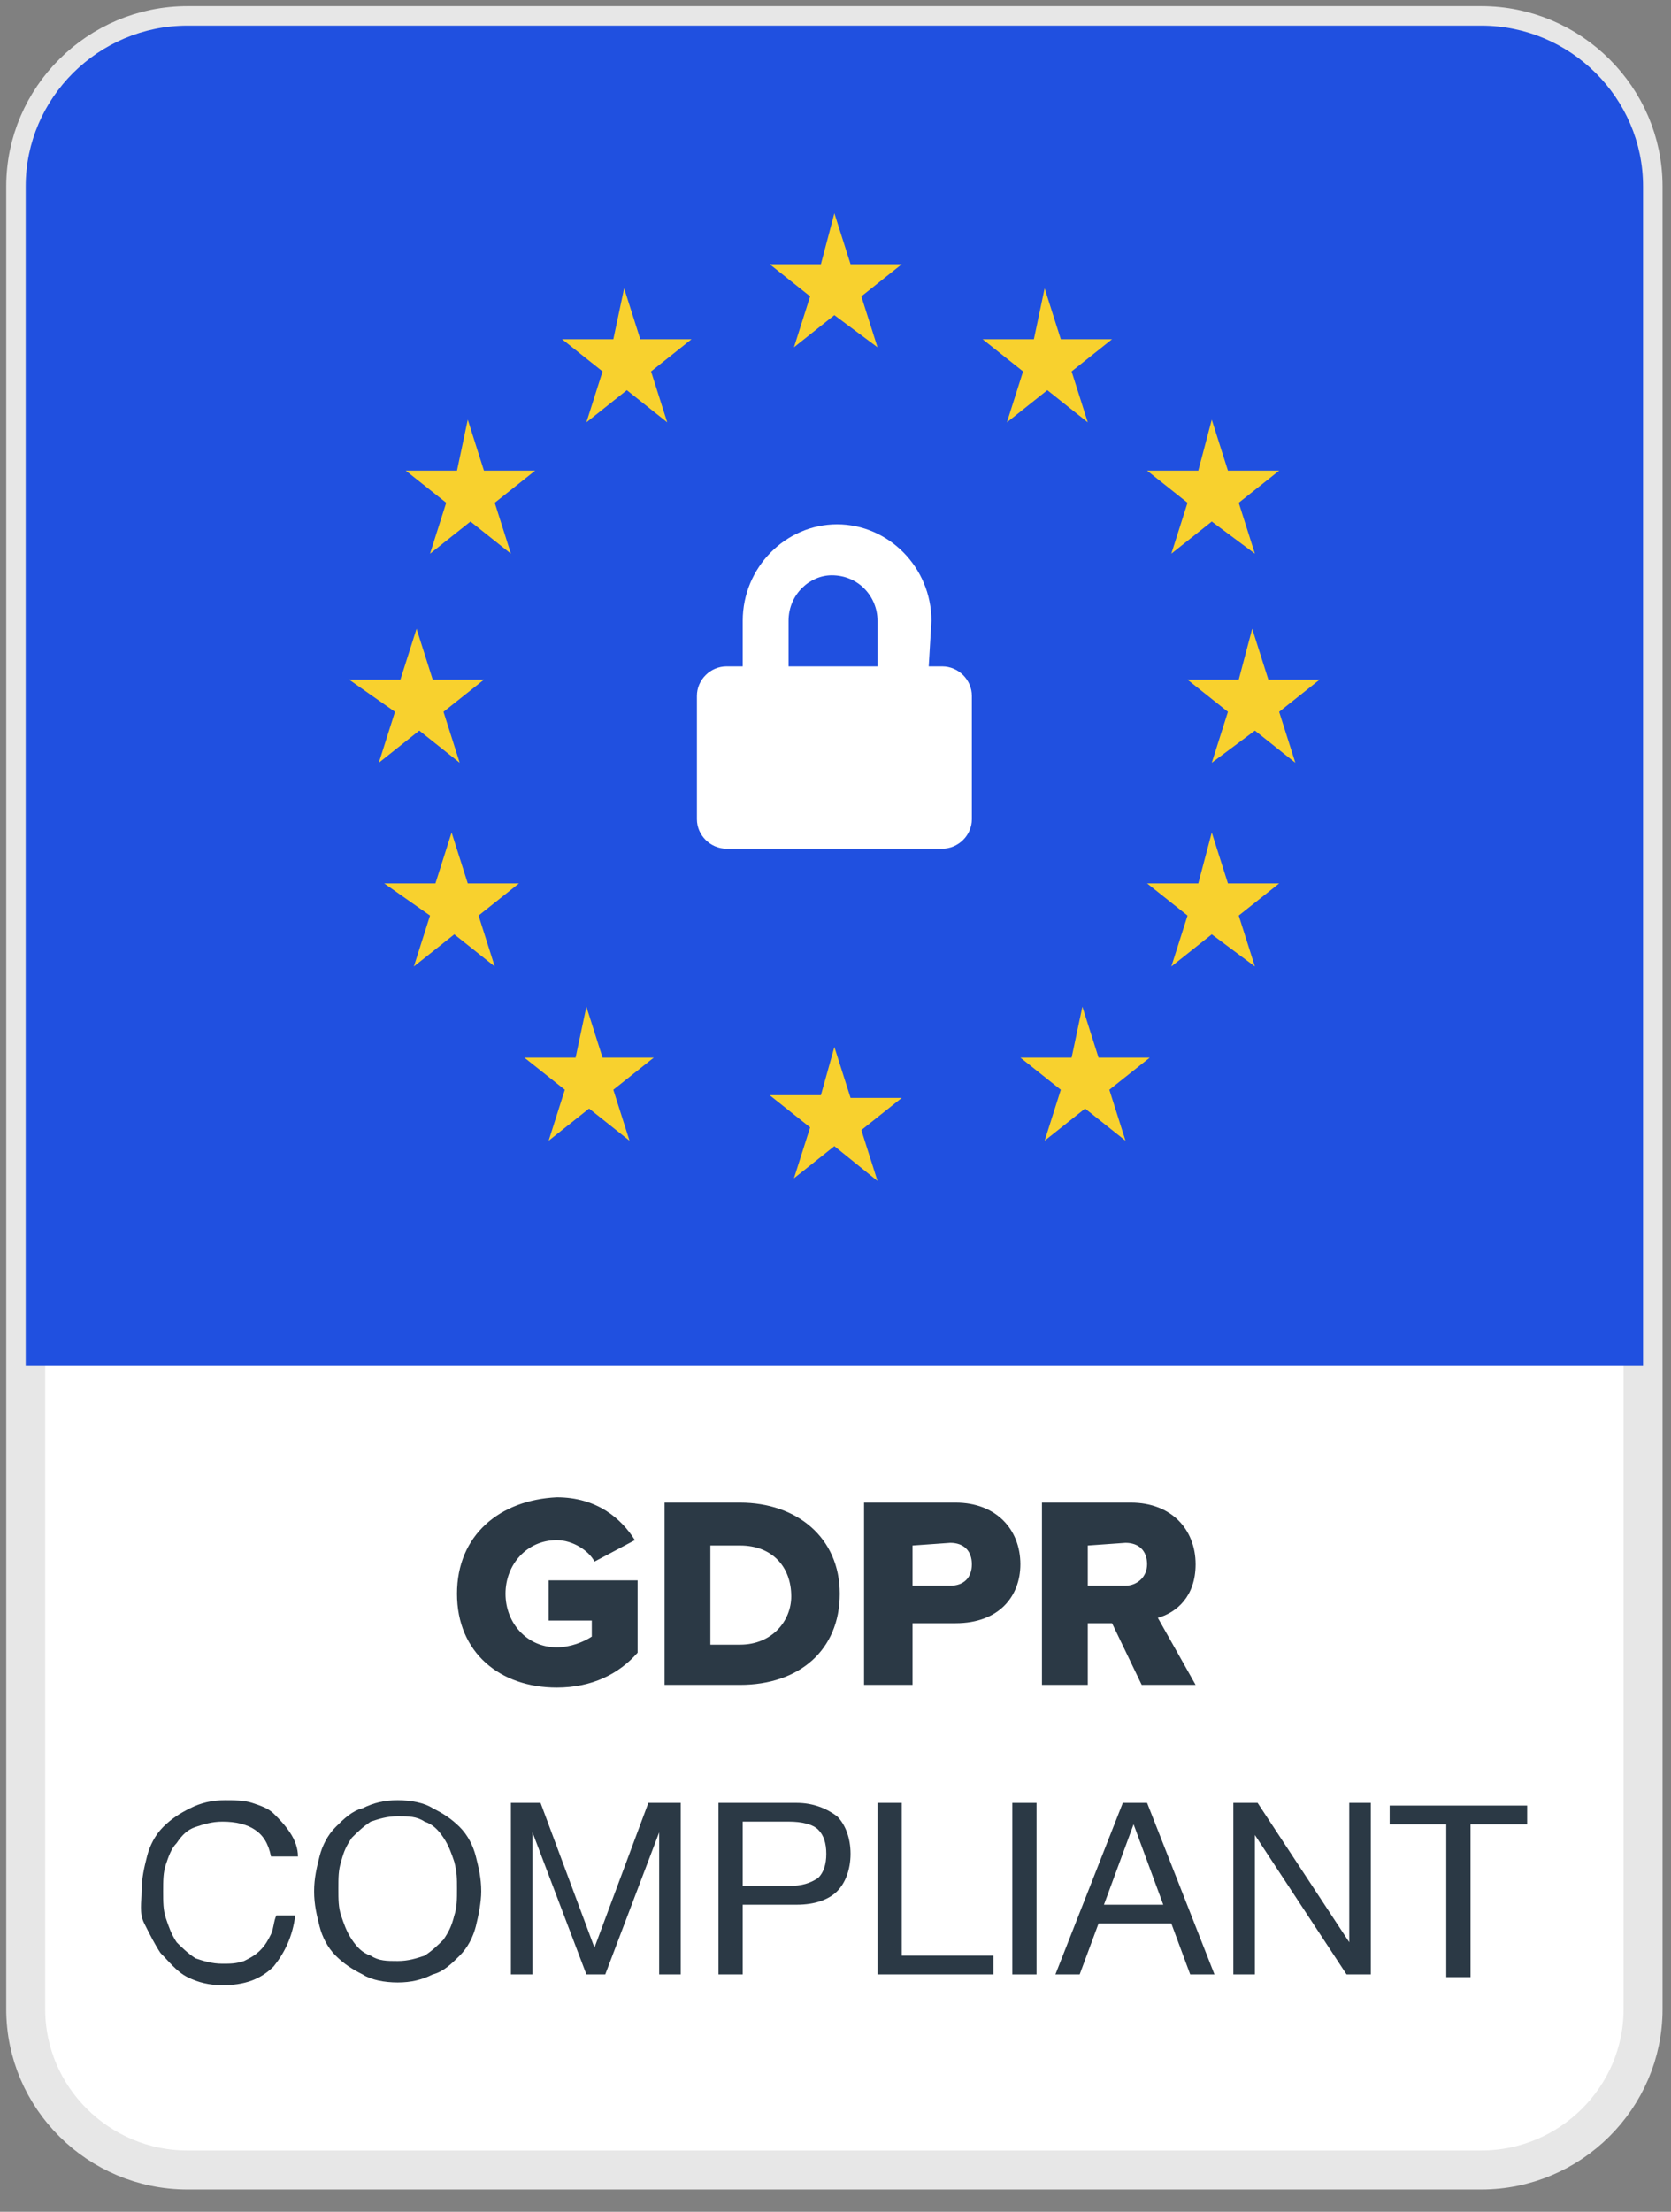 <svg width="65" height="86" viewBox="0 0 65 86" fill="none" xmlns="http://www.w3.org/2000/svg">
<rect x="0" y="0" width="65" height="86" fill="#808080" stroke="none"/>
<path fill-rule="evenodd" clip-rule="evenodd" d="M7.291 0.996H57.622C61.082 0.996 63.913 3.81 63.913 7.249V78.121C63.913 81.561 61.082 84.375 57.622 84.375H7.291C3.831 84.375 1 81.561 1 78.121V7.249C1 3.81 3.831 0.996 7.291 0.996Z" fill="white"/>
<path fill-rule="evenodd" clip-rule="evenodd" d="M7.291 0.996H57.622C61.082 0.996 63.913 3.81 63.913 7.249V78.121C63.913 81.561 61.082 84.375 57.622 84.375H7.291C3.831 84.375 1 81.561 1 78.121V7.249C1 3.81 3.831 0.996 7.291 0.996Z" stroke="#E7E7E7" stroke-width="1.516"/>
<path fill-rule="evenodd" clip-rule="evenodd" d="M7.291 0.996H57.622C61.082 0.996 63.913 3.81 63.913 7.249V53.108H1V7.249C1 3.81 3.831 0.996 7.291 0.996Z" fill="#2050E0"/>
<path fill-rule="evenodd" clip-rule="evenodd" d="M36.126 25.911H36.651C37.28 25.911 37.804 26.432 37.804 27.057V31.851C37.804 32.477 37.28 32.998 36.651 32.998H28.262C27.633 32.998 27.109 32.477 27.109 31.851V27.057C27.109 26.432 27.633 25.911 28.262 25.911H28.891V24.139C28.891 22.054 30.569 20.387 32.561 20.387C34.554 20.387 36.231 22.054 36.231 24.139L36.126 25.911ZM30.674 24.139V25.911H34.134V24.139C34.134 23.201 33.4 22.367 32.352 22.367C31.513 22.367 30.674 23.096 30.674 24.139Z" fill="white"/>
<path fill-rule="evenodd" clip-rule="evenodd" d="M32.456 8.293L33.086 10.273H35.078L33.505 11.524L34.134 13.504L32.456 12.254L30.884 13.504L31.513 11.524L29.94 10.273H31.932L32.456 8.293Z" fill="#F8D12E"/>
<path fill-rule="evenodd" clip-rule="evenodd" d="M32.456 40.709L33.086 42.689H35.078L33.505 43.94L34.134 45.92L32.456 44.565L30.884 45.816L31.513 43.836L29.94 42.585H31.932L32.456 40.709Z" fill="#F8D12E"/>
<path fill-rule="evenodd" clip-rule="evenodd" d="M40.635 11.211L41.264 13.191H43.256L41.684 14.442L42.313 16.422L40.74 15.171L39.167 16.422L39.796 14.442L38.223 13.191H40.216L40.635 11.211Z" fill="#F8D12E"/>
<path fill-rule="evenodd" clip-rule="evenodd" d="M47.136 32.369L47.765 34.349H49.758L48.185 35.6L48.814 37.58L47.136 36.33L45.563 37.58L46.193 35.6L44.62 34.349H46.612L47.136 32.369Z" fill="#F8D12E"/>
<path fill-rule="evenodd" clip-rule="evenodd" d="M48.709 24.447L49.338 26.427H51.33L49.757 27.678L50.387 29.658L48.814 28.408L47.136 29.658L47.765 27.678L46.192 26.427H48.185L48.709 24.447Z" fill="#F8D12E"/>
<path fill-rule="evenodd" clip-rule="evenodd" d="M16.204 24.447L16.833 26.427H18.825L17.252 27.678L17.882 29.658L16.309 28.408L14.736 29.658L15.365 27.678L13.582 26.427H15.575L16.204 24.447Z" fill="#F8D12E"/>
<path fill-rule="evenodd" clip-rule="evenodd" d="M17.567 32.369L18.196 34.349H20.188L18.616 35.6L19.245 37.58L17.672 36.33L16.099 37.58L16.728 35.6L14.946 34.349H16.938L17.567 32.369Z" fill="#F8D12E"/>
<path fill-rule="evenodd" clip-rule="evenodd" d="M47.136 16.318L47.765 18.299H49.758L48.185 19.549L48.814 21.529L47.136 20.279L45.563 21.529L46.193 19.549L44.62 18.299H46.612L47.136 16.318Z" fill="#F8D12E"/>
<path fill-rule="evenodd" clip-rule="evenodd" d="M18.196 16.318L18.825 18.299H20.817L19.245 19.549L19.874 21.529L18.301 20.279L16.728 21.529L17.357 19.549L15.784 18.299H17.777L18.196 16.318Z" fill="#F8D12E"/>
<path fill-rule="evenodd" clip-rule="evenodd" d="M42.103 39.143L42.732 41.123H44.724L43.152 42.373L43.781 44.354L42.208 43.103L40.635 44.354L41.264 42.373L39.691 41.123H41.684L42.103 39.143Z" fill="#F8D12E"/>
<path fill-rule="evenodd" clip-rule="evenodd" d="M24.278 11.211L24.907 13.191H26.899L25.326 14.442L25.955 16.422L24.383 15.171L22.81 16.422L23.439 14.442L21.866 13.191H23.858L24.278 11.211Z" fill="#F8D12E"/>
<path fill-rule="evenodd" clip-rule="evenodd" d="M22.81 39.143L23.439 41.123H25.431L23.858 42.373L24.488 44.354L22.915 43.103L21.342 44.354L21.971 42.373L20.398 41.123H22.39L22.81 39.143Z" fill="#F8D12E"/>
<path fill-rule="evenodd" clip-rule="evenodd" d="M17.777 61.969C17.777 64.262 19.454 65.617 21.657 65.617C23.02 65.617 24.068 65.096 24.802 64.262V61.448H21.342V63.011H23.02V63.636C22.705 63.845 22.181 64.053 21.657 64.053C20.503 64.053 19.664 63.115 19.664 61.969C19.664 60.822 20.503 59.884 21.657 59.884C22.286 59.884 22.915 60.301 23.125 60.718L24.697 59.884C24.173 59.051 23.229 58.217 21.657 58.217C19.454 58.321 17.777 59.676 17.777 61.969ZM25.851 65.512V58.425H28.787C30.989 58.425 32.666 59.78 32.666 61.969C32.666 64.157 31.093 65.512 28.787 65.512H25.851ZM33.61 65.512V58.425H37.175C38.748 58.425 39.691 59.468 39.691 60.822C39.691 62.073 38.853 63.115 37.175 63.115H35.497V65.512H33.61ZM44.41 65.512L43.257 63.115H42.313V65.512H40.53V58.425H43.991C45.563 58.425 46.507 59.468 46.507 60.822C46.507 62.073 45.773 62.698 45.039 62.907L46.507 65.512H44.41ZM36.965 59.989C37.49 59.989 37.804 60.301 37.804 60.822C37.804 61.343 37.49 61.656 36.965 61.656H35.497V60.093L36.965 59.989ZM43.781 59.989C44.305 59.989 44.62 60.301 44.62 60.822C44.62 61.343 44.2 61.656 43.781 61.656H42.313V60.093L43.781 59.989ZM28.787 63.949H27.633V60.093H28.787C30.045 60.093 30.779 60.927 30.779 62.073C30.779 63.011 30.045 63.949 28.787 63.949Z" fill="#2B3945"/>
<path d="M9.913 71.143C9.598 70.934 9.179 70.83 8.654 70.83C8.235 70.83 7.92 70.934 7.606 71.038C7.291 71.143 7.081 71.351 6.872 71.664C6.662 71.872 6.557 72.185 6.452 72.498C6.347 72.81 6.347 73.123 6.347 73.54C6.347 73.957 6.347 74.269 6.452 74.582C6.557 74.895 6.662 75.207 6.872 75.52C7.081 75.728 7.291 75.937 7.606 76.145C7.92 76.249 8.235 76.354 8.654 76.354C8.969 76.354 9.179 76.354 9.493 76.249C9.703 76.145 9.913 76.041 10.122 75.833C10.332 75.624 10.437 75.416 10.542 75.207C10.646 74.999 10.646 74.686 10.751 74.478H11.485C11.38 75.311 11.066 75.937 10.646 76.458C10.122 76.979 9.493 77.188 8.654 77.188C8.13 77.188 7.711 77.083 7.291 76.875C6.872 76.666 6.557 76.249 6.243 75.937C6.033 75.624 5.823 75.207 5.613 74.79C5.404 74.374 5.509 73.957 5.509 73.54C5.509 73.019 5.613 72.602 5.718 72.185C5.823 71.768 6.033 71.351 6.347 71.038C6.662 70.726 6.977 70.517 7.396 70.309C7.815 70.1 8.235 69.996 8.759 69.996C9.074 69.996 9.493 69.996 9.808 70.1C10.122 70.204 10.437 70.309 10.646 70.517C10.856 70.726 11.066 70.934 11.276 71.247C11.485 71.559 11.59 71.872 11.59 72.185H10.542C10.437 71.664 10.227 71.351 9.913 71.143Z" fill="#2B3945"/>
<path d="M12.429 72.185C12.534 71.768 12.743 71.351 13.058 71.038C13.373 70.726 13.687 70.413 14.107 70.309C14.526 70.1 14.945 69.996 15.47 69.996C15.994 69.996 16.518 70.1 16.833 70.309C17.252 70.517 17.567 70.726 17.881 71.038C18.196 71.351 18.406 71.768 18.511 72.185C18.615 72.602 18.72 73.019 18.72 73.54C18.72 73.957 18.615 74.478 18.511 74.895C18.406 75.311 18.196 75.728 17.881 76.041C17.567 76.354 17.252 76.666 16.833 76.771C16.413 76.979 15.994 77.083 15.47 77.083C14.945 77.083 14.421 76.979 14.107 76.771C13.687 76.562 13.373 76.354 13.058 76.041C12.743 75.728 12.534 75.311 12.429 74.895C12.324 74.478 12.219 74.061 12.219 73.54C12.219 73.019 12.324 72.602 12.429 72.185ZM13.268 74.478C13.373 74.79 13.477 75.103 13.687 75.416C13.897 75.728 14.107 75.937 14.421 76.041C14.736 76.249 15.05 76.249 15.47 76.249C15.889 76.249 16.204 76.145 16.518 76.041C16.833 75.833 17.043 75.624 17.252 75.416C17.462 75.103 17.567 74.895 17.672 74.478C17.777 74.165 17.777 73.852 17.777 73.436C17.777 73.019 17.777 72.81 17.672 72.393C17.567 72.081 17.462 71.768 17.252 71.455C17.043 71.143 16.833 70.934 16.518 70.83C16.204 70.621 15.889 70.621 15.47 70.621C15.05 70.621 14.736 70.726 14.421 70.83C14.107 71.038 13.897 71.247 13.687 71.455C13.477 71.768 13.373 71.976 13.268 72.393C13.163 72.706 13.163 73.019 13.163 73.436C13.163 73.852 13.163 74.165 13.268 74.478Z" fill="#2B3945"/>
<path d="M21.027 70.1L23.124 75.728L25.221 70.1H26.48V76.77H25.641V71.246L23.544 76.77H22.81L20.713 71.246V76.77H19.874V70.1H21.027Z" fill="#2B3945"/>
<path d="M30.988 70.1C31.617 70.1 32.142 70.308 32.561 70.621C32.876 70.933 33.085 71.454 33.085 72.08C33.085 72.705 32.876 73.226 32.561 73.539C32.247 73.852 31.722 74.06 30.988 74.06H28.891V76.77H27.948V70.1H30.988ZM30.674 73.331C31.198 73.331 31.513 73.226 31.827 73.018C32.037 72.809 32.142 72.497 32.142 72.08C32.142 71.663 32.037 71.35 31.827 71.142C31.617 70.933 31.198 70.829 30.674 70.829H28.891V73.331H30.674Z" fill="#2B3945"/>
<path d="M35.078 70.1V76.04H38.643V76.77H34.134V70.1C34.134 70.1 35.078 70.1 35.078 70.1Z" fill="#2B3945"/>
<path d="M40.32 70.1V76.77H39.377V70.1H40.32Z" fill="#2B3945"/>
<path d="M44.62 70.1L47.241 76.77H46.297L45.563 74.79H42.732L41.998 76.77H41.054L43.676 70.1H44.62ZM45.249 74.06L44.095 70.933L42.942 74.06H45.249Z" fill="#2B3945"/>
<path d="M48.919 70.1L52.484 75.519V70.1H53.322V76.77H52.379L48.814 71.35V76.77H47.975V70.1H48.919Z" fill="#2B3945"/>
<path d="M54.056 70.935V70.205H59.404V70.935H57.202V76.875H56.258V70.935H54.056Z" fill="#2B3945"/>
</svg>
